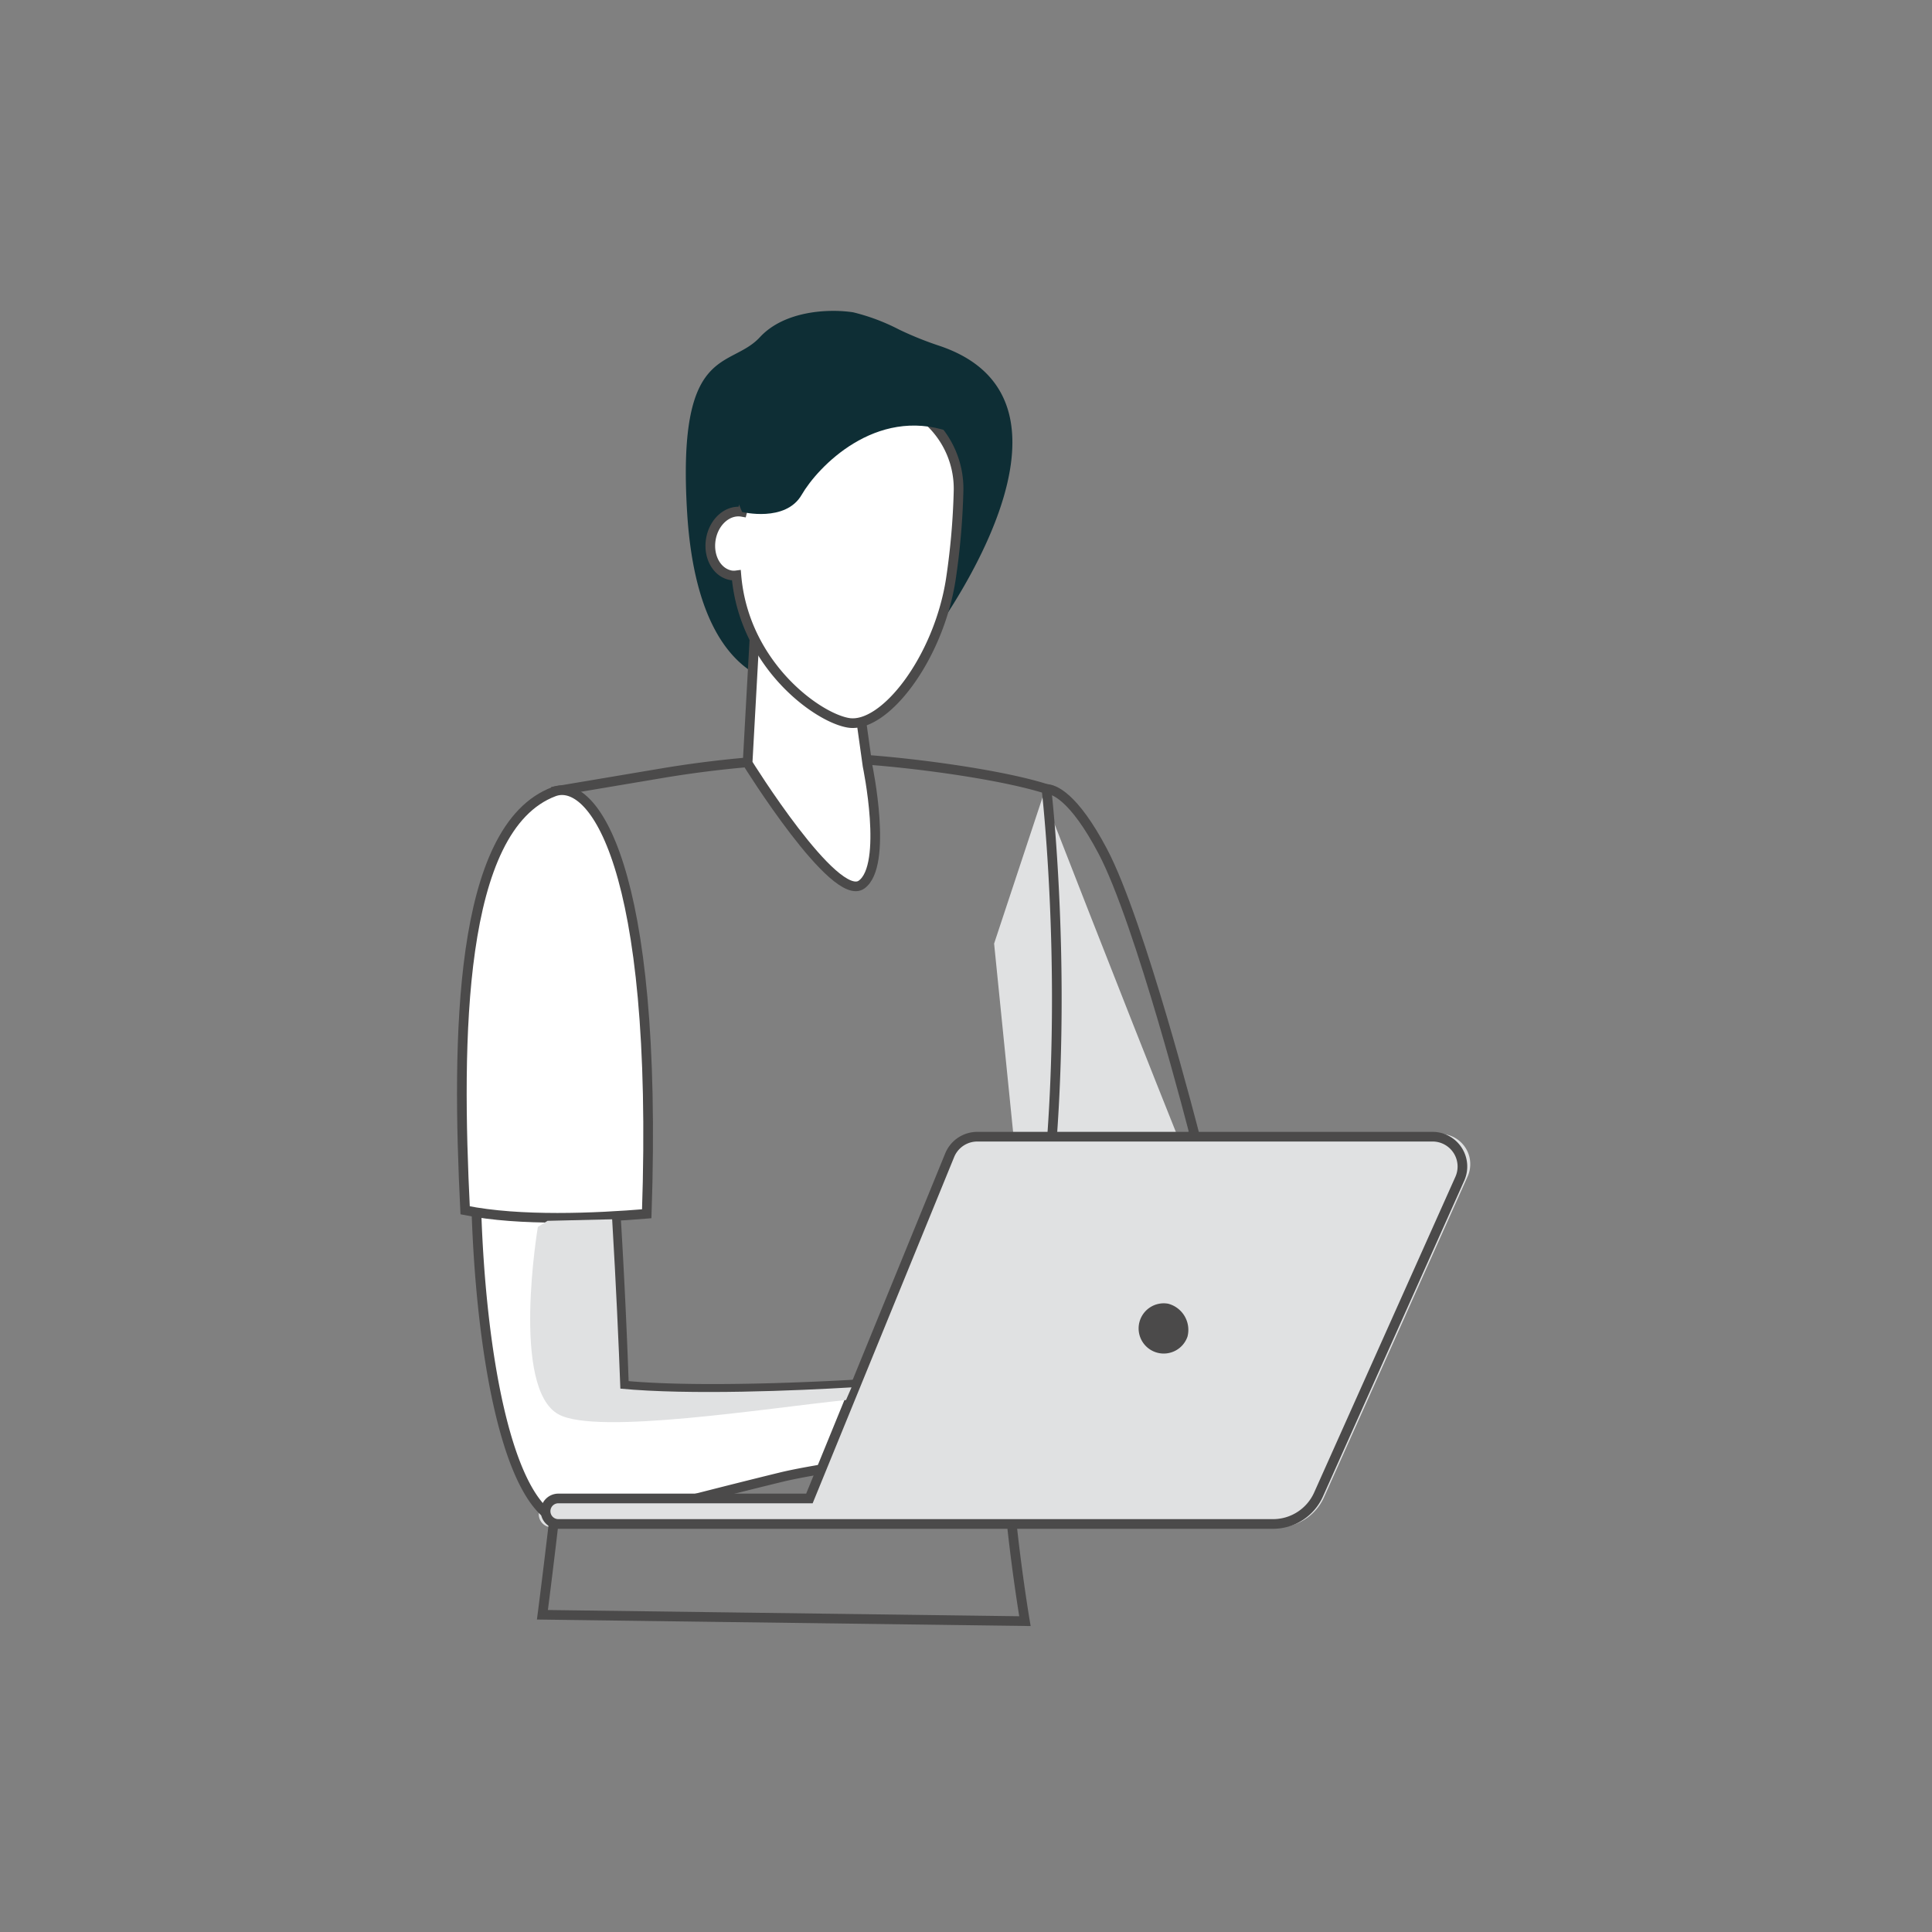 <svg id="Layer_1" data-name="Layer 1" xmlns="http://www.w3.org/2000/svg" viewBox="0 0 200 200"><rect x="0" y="0" width="200" height="200" fill="#808080" stroke="none"/><defs><style>.cls-1,.cls-5{fill:#e0e1e2;}.cls-2{fill:none;}.cls-2,.cls-3,.cls-5{stroke:#4b4a4a;stroke-miterlimit:10;}.cls-3,.cls-8{fill:#fff;}.cls-4{fill:#f79c8d;}.cls-6{fill:#4b4a4a;}.cls-7{fill:#0e2e35;}</style></defs><path class="cls-1" d="M121.9,117.62l-14.71,5.48L105,118.42l-2.09-20.74L108,82.31S116,102.89,121.9,117.62Z"/><path class="cls-1" d="M151.91,121.83l-6.37,14.23h0l-.12.28s0,0,0,0l0,0L137.06,155a5.25,5.25,0,0,1-4.79,3.1H57.11a1.32,1.32,0,0,1-.94-.39,1.34,1.34,0,0,1,.94-2.29H83.52l14.75-36.1a3.14,3.14,0,0,1,2.89-1.94h47.9A3.13,3.13,0,0,1,151.91,121.83Z"/><path class="cls-2" d="M108.3,81.84c0-.11,0-.17,0-.17.76,0,2.83.72,5.85,6.44,3.87,7.3,9.51,29.36,9.51,29.36l-16.85,6.28L108,122"/><path class="cls-2" d="M107.14,120.79l.08-1.16"/><path class="cls-2" d="M86.05,78.49c4.82,0,16.75,1.41,22.28,3.18,0,0,4.07,35-3.66,61.51-1.73,5.94,1.43,24.64,1.43,24.64l-49.95-.66s5.92-45.21,3.69-52.51-2.28-32.76-2.28-32.76L68.78,80A113.6,113.6,0,0,1,86.05,78.49Z"/><path class="cls-3" d="M57,85.78c4.67-1.75,7,40.33,7.59,57.65,8.27.8,22.68,0,26.27-.26,1.69-.13,5.58-1.56,7.26-1.78a16.9,16.9,0,0,1,4.13-.19c.31.05,8.92,3.58,9.66,4.35.92,1,3.39,3.38,3,4.42s-4.75-2.91-4.75-2.91L108,145.87c2.64,2.57,7.67,6,7,7.21s-5.25-2.24-8.49-4.59c2.78,2.51,6.23,7,5.43,7.69s-4.64-4.56-8.83-6.06c-1.55-.55-3.1,1-4.32,1.17a8.69,8.69,0,0,1-3.16.18l-4.54-1.29c-1.55.14-1.59,1-3.15,1.39-1.82.38-4.79.79-7.1,1.35-13.29,3.25-17.72,4.76-21.8,4.75C46.69,157.67,46,89.93,57,85.78Z"/><path class="cls-3" d="M48.15,125.29c-.88-17.74-.75-39.61,9.2-43.34,3.92-1.47,10.84,7.38,9.6,43.7C61.64,126.09,53.84,126.44,48.15,125.29Z"/><polygon class="cls-4" points="103.79 117.67 102.78 117.67 87.53 155.12 88.58 154.96 103.79 117.67"/><path class="cls-5" d="M148.32,117.67H101.16a3.09,3.09,0,0,0-2.85,1.92L83.79,155.12h-26a1.32,1.32,0,0,0-1.31,1.32h0a1.32,1.32,0,0,0,1.31,1.32h74a5.16,5.16,0,0,0,4.71-3.06L151.13,122A3.09,3.09,0,0,0,148.32,117.67Z"/><path class="cls-6" d="M122.93,138.36a2.6,2.6,0,1,1-2-3.4A2.8,2.8,0,0,1,122.93,138.36Z"/><path class="cls-7" d="M97.25,35.8a34.92,34.92,0,0,1-4.17-1.68,21.17,21.17,0,0,0-4.76-1.79c-2.63-.4-7.15-.13-9.65,2.57-3.11,3.38-8.64.61-7.53,18.29C72.41,73.19,83.53,71,83.8,70.66l9.92-12.8S97.1,65.24,97.1,65,114.33,41.55,97.25,35.8Z"/><path class="cls-3" d="M88.81,72.14l1,7.15s2.15,10.29-.62,12.28S77.39,79,77.39,79l1-18.12Z"/><path class="cls-3" d="M88.24,41.17c-5.47.88-9.8,5.66-11.41,11.82h0c-1.48-.26-2.93,1-3.24,2.82s.62,3.49,2.1,3.75a2,2,0,0,0,.54,0c.77,9.2,8.32,14.7,11.57,15.26,3.72.65,9.35-6.61,10.63-14.86a73.64,73.64,0,0,0,.8-9.17A9.53,9.53,0,0,0,88.24,41.17Z"/><path class="cls-7" d="M76.82,53s4.5,1.11,6.17-1.78,7.64-9.14,15.24-6.55-6.68-6.3-7.29-6.3l-7.89,0s-5.63,4.62-5.83,5.13-1.82,6-1.82,6Z"/><path class="cls-8" d="M85.06,65.06l8.19,1.57a3.65,3.65,0,0,1-4.41,2.5C84.43,68.41,85.06,65.06,85.06,65.06Z"/><path class="cls-1" d="M88.15,143.62c-5.53.33-16.74.82-23.93.13-.17-4.56-.45-10.81-.85-17.53l-6.69.16-1,.63s-2.83,16.75,2.17,19.42c4,2.14,21.47-.65,29.73-1.5Z"/></svg>